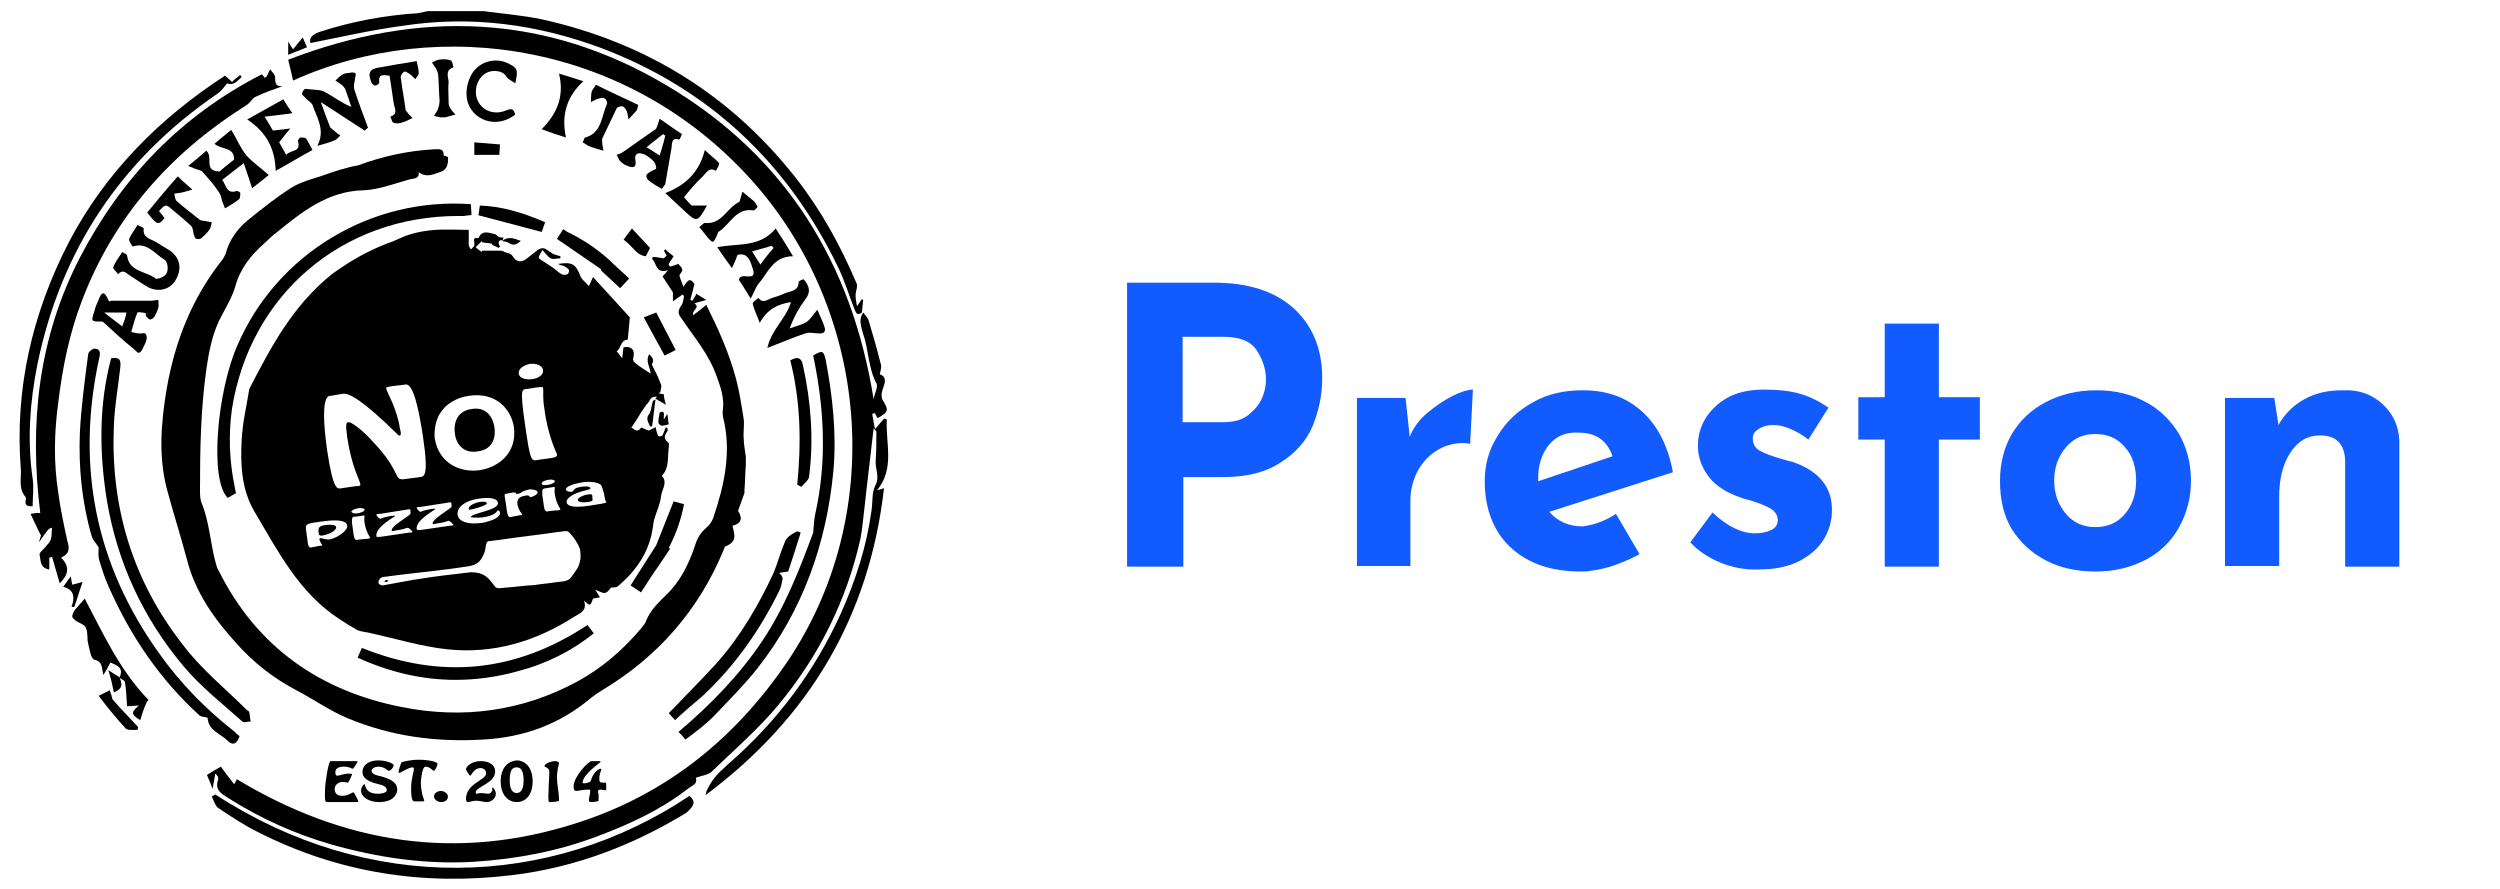 <?xml version="1.0" encoding="utf-8"?>
<!-- Generator: Adobe Illustrator 24.1.1, SVG Export Plug-In . SVG Version: 6.00 Build 0)  -->
<svg version="1.1" id="Layer_1" xmlns="http://www.w3.org/2000/svg" xmlns:xlink="http://www.w3.org/1999/xlink" x="0px" y="0px"
	 viewBox="0 0 360 128" style="enable-background:new 0 0 360 128;" xml:space="preserve">
<style type="text/css">
	.st0{enable-background:new    ;}
	.st1{fill:#125CFF;}
</style>
<g>
	<path d="M124.2,45L124.2,45L124.2,45C124.3,45,124.3,45,124.2,45z"/>
	<path d="M124.1,43.1c-0.2,0.2-0.3,0.5-0.7,1c-0.1-0.7-0.2-1.1-0.2-1.5c0-0.7,0.4-1.4,0.1-1.9c-2.3-5.4-5.1-10.5-8.8-15.2
		C105.1,13.6,92.9,6.1,78.1,2.8c-2.8-0.6-5.6-0.8-8.5-1.2h-8c-0.5,0.1-1,0.2-1.4,0.3C55.4,2.2,50.6,3.1,46,4.6
		c-1.1,0.4-1.5,0.9-1.3,1.6c4.5-0.9,8.9-1.9,13.4-2.5C67.9,2.2,77.5,3.5,86.8,7c15.4,5.9,26.6,16.5,33.8,31.3c1,2,1.6,4.1,2.4,6.1
		c0.2,0.5,0.4,1.2,1.1,0.6c0.1-0.6,0.1-1.2,0.2-1.8C124.3,43.2,124.2,43.1,124.1,43.1z"/>
	<path d="M124.2,45C124.2,45,124.3,45,124.2,45C124.3,45,124.3,45,124.2,45C124.3,44.9,124.2,45,124.2,45z"/>
	<path d="M127.7,60.4c-0.1,0-0.2-0.1-0.4-0.1c-0.3,0.3-0.6,0.7-1.3,1.5c-0.2-1-0.3-1.6-0.4-2.2c0.1,0,0.2-0.1,0.4-0.1
		c0.1,0.2,0.2,0.5,0.4,0.7c1.6-0.9,1.6-1.1,0.7-2.6c-0.2-0.4-0.2-1,0-1.5c0.3-0.9,0.7-1.8-0.4-2.2c0.1-0.6,0.3-1.1,0.1-1.6
		c-0.5-2-1.1-4.1-1.7-6.1c-0.1-0.4-0.5-0.8-0.8-1.2c-0.7,1-0.3,2,0,3.1c0.8,2.3,0.7,4.8,1.9,7.1c0.3,0.5-0.3,1.5-0.4,2.3
		c-3.1-19.5-12.6-35-29.8-45.2C78.5,1.9,60.2,1.4,41.5,8.6c0.3,1.2,0.5,2.1,0.7,3c21-9.5,48.8-5.5,66.7,15.1
		c16.5,19.1,18.6,47.8,4.4,68.7c-7.5,11-17.4,19-30.2,23.1c-17.3,5.6-33.6,3-49-6.3c-0.2,0.4-0.3,0.7-0.4,0.7
		c-0.7-0.9-1.4-1.8-1.9-2.5c-0.9,0.5-1.4,0.8-2,1.2c0.2,0.5,0.5,1.1,0.8,2c0.2-1,0.3-1.6,0.4-2.2c0.4,0.3,0.5,0.7,0.4,0.9
		c-0.5,1.5,0.5,2,1.6,2.7c4.6,2.9,9.5,5.1,14.7,6.6c6.7,1.9,13.5,2.9,20.5,2.5c6.2-0.4,12.1-1.5,17.9-3.7c4.5-1.7,8.9-3.7,12.8-6.7
		c0.7-0.6,1.6-0.7,1.3-1.7c0.8-0.3,1.7-0.4,2.2-0.8c3.3-3.2,6.8-6.2,9.7-9.7c5.8-7,9.8-15,11.8-23.9c0.3-1.5,0.4-3.1,0.6-4.6
		c0.4-3.8,0.9-7.6,1.3-11.3c0,0,0.4,0.3,0.4,0.5c0,1.4,0,2.8-0.1,4.1c-0.1,1.2,0.6,2.3,0,3.5c-0.6,1.1-0.4,2.5-0.6,3.7
		c-0.7,5.2-2.3,10.1-4.4,14.8c-3.8,8.4-9.2,15.6-16.2,21.7c-1.8,1.6-2.4,2.3-3.2,4c0,0.1,0,0.2-0.1,0.5c15-11.2,23.6-25.8,25.7-44.2
		c-0.3,0.1-0.6,0.2-1,0.3C128.9,67.4,127.5,63.8,127.7,60.4z"/>
	<path d="M99.3,114.6c-20.2,13.5-46.2,14.2-68.3-0.2c-0.2,0.1-0.3,0.2-0.5,0.3c0.3,0.6,0.5,1.4,1,1.7c1.8,1.2,3.6,2.4,5.6,3.4
		c11.6,5.9,23.9,7.8,36.8,6.2c9-1.1,17.3-4.3,25-9C99.7,116.2,100.4,115.6,99.3,114.6z"/>
	<path d="M103,102.9c2.1-2.2,4.2-4.3,6.1-6.7c6.5-8.3,9.9-17.9,10.9-28.3c0.5-5.4-0.1-10.8-1.1-16.1c-0.3-1.3-0.5-1.4-1.8-0.6
		c1.6,7.6,2,15.2,0.3,22.8c-0.2,0.9-0.2,1.8-0.3,2.7c-2,5.4-4.1,10.8-7.4,15.7c-3.3,4.9-7.4,9.1-12,13c0.4,0.4,0.7,0.7,1,1.1
		C100.3,105.3,101.8,104.2,103,102.9z"/>
	<path d="M4.7,72.9c0-1.3,0.2-2.7,0-4c-0.8-5.5-0.4-11,0.7-16.5C8.8,36,17.4,23,31.3,13.5c0.6-0.4,1-1,1.4-1.5
		c1,0.4,1.5-0.4,2.1-0.9c-0.1-0.1-0.1-0.2-0.2-0.3c-0.4,0.3-0.8,0.6-1.2,1c-0.3-0.3-0.6-0.6-1-0.9C23,17,15.2,24.8,9.9,34.9
		C4.6,45.2,2.1,56.1,3,67.6c0.1,1.3-0.4,2.7,0.7,4C3.9,71.9,3.1,73,4.7,72.9z"/>
	<path d="M113,78.1c-0.6,1.4-1,2.9-1.6,4.4c-2.2,4.7-4.8,9.2-8.3,13.1c-2.2,2.4-4.5,4.7-6.8,7.1c0.2,0.2,0.5,0.6,0.9,1
		c1.4-1.3,2.7-2.4,4-3.5c4.6-4.3,8.2-9.4,11-15.1c0.3-0.6,0.4-1.2,0.5-1.8c0-0.3-0.3-0.6-0.5-0.8c0.4-0.1,0.8-0.1,1.3-0.2
		c0.6-1.8,1.2-3.7,1.8-5.6l-0.5-0.2C114,76.9,113.2,77.4,113,78.1z"/>
	<path d="M115.7,40.2c-0.3,0.1-0.7,0.3-0.7,0.4c0,1.3-1.1,1.3-1.9,1.6c-0.6,0.3-1.3,0.5-1.9,0.7c-0.7,0.2-1.3,0.9-2,0
		c-0.3,0.3-0.9,0.6-0.8,0.9c0.2,0.8,0.6,1.6,1,2.7c1.1-2,2.6-2.7,4.5-3c-0.7,2.4-2.8,3.9-3.4,6.6c2.1-0.8,3.7-1.5,5.5-2.1
		c0.5-0.2,1.2,0,1.8,0c0.8,0.1,1.2-0.2,0.9-1c-0.2-0.7-0.6-1.4-1-2.4c-0.6,0.7-1,1.4-1.6,1.8c-0.7,0.4-1.6,0.6-2.4,0.9
		c0.6-1.6,1.3-2.9,2.2-4.1C116.8,42.1,116.6,41.2,115.7,40.2z"/>
	<path d="M31.6,24.7c-2.4-0.1-0.8-2.1-1.9-3c-0.8,0.7-1.6,1.4-2.6,2.2c0.6,0.2,0.9,0.4,1.3,0.5c0.3,0.1,0.7,0.2,0.8,0.4
		c0.9,1,1.7,1.9,2.4,3c0.2,0.3,0.3,0.8,0.4,1.2c0.1,0.3,0.3,0.7,0.4,1c0.7-0.4,1.4-0.8,2-1.3c0.2-0.1,0.2-0.6,0.2-0.9
		c0-0.1-0.3-0.3-0.5-0.3c-1.5,0.5-1.5-0.8-2.1-1.6c1-0.8,1.8-1.4,3.1-2.4c0.5,1.4,0.8,2.4,1.2,3.6c0.9-0.7,1.7-1.3,2.4-1.9
		c-1.1-1-2.3-1.8-3.2-2.8c-0.9-1.1-1.4-2.4-2.2-3.7c-0.7,0.6-1.5,1.2-2.4,2c0.9,0.9,2.9,0.4,2.8,2.3C33,23.5,32.2,24.2,31.6,24.7z"
		/>
	<path d="M44,12.8c-0.2,0-0.5,0.4-0.5,0.7c0,0.2,0.3,0.4,0.5,0.6c0.3,0.4,0.8,0.6,1,1c0.6,1.8,1.9,3.6,0.7,5.9
		c1.1-0.3,1.8-0.5,2.5-0.8c0.3-0.1,0.6-0.5,0.8-0.7c-0.3-0.2-0.6-0.4-0.9-0.7c-0.2-0.2-0.5-0.3-0.6-0.6c-0.4-1-0.8-2.1-1.3-3.5
		c2.3,1.5,4.3,2.8,6.3,4.1c0.2-0.1,0.3-0.3,0.5-0.4c-0.7-1.9-1.4-3.7-2-5.6c-0.1-0.4,0-0.8,0.1-1.3c0-0.3,0.2-0.7,0.1-0.9
		c-0.1-0.2-0.6-0.2-0.9-0.1c-0.4,0-0.8,0.1-1.1,0.3s-0.6,0.5-0.9,0.8c0.3,0.2,0.6,0.4,0.9,0.6c0.2,0.2,0.4,0.4,0.5,0.6
		c0.3,0.8,0.6,1.7,0.9,2.6c-1.5-0.6-2.7-1.6-4.1-2.3C45.8,12.9,44.8,12.9,44,12.8z"/>
	<path d="M15.6,43.2c-0.8-1.9-1.2-0.5-1.5,0.2c-0.2,0.4-0.4,0.9-0.5,1.4c-0.5,1.5-0.5,1.5,1,1.5c0.1,0,0.2,0,0.3,0.1
		c1.4,1.3,2.8,2.6,4.3,3.8c0.3,0.2,0.5,0.6,0.8,0.6c0.2,0,0.5-0.4,0.6-0.7c0.2-0.4,0.4-0.8,0.5-1.2c0.1-0.3,0-0.7-0.2-0.9
		c-0.2-0.1-0.6,0.1-0.9,0c-0.4,0-0.7-0.1-1.1-0.2c0.3-1,0.5-1.9,0.9-2.8c0-0.1,0.8,0,1.2,0.1c0,0,0,0.3,0,0.4
		c0.2,0.2,0.4,0.5,0.6,0.5c0.3,0,0.6-0.3,0.7-0.5c0.2-0.4,0.4-0.8,0.5-1.2c0.1-0.3,0-0.7,0-1.1c-0.4,0-0.7,0.1-1.1,0.1
		c-1.9,0-3.8,0-5.7,0C15.8,43.5,15.6,43.3,15.6,43.2z M17.6,47c-0.9-0.7-1.6-1.2-2.6-2h3.2C18.1,45.7,17.9,46.2,17.6,47z"/>
	<path d="M103.3,35.6c0.7,1.1,1.3,1.9,2.1,3c0.4-0.8,0.6-1.3,0.8-1.9c1.6-0.4,1.9,1.1,2.2,2c0.7,2.1-1.8,0.3-2,1.6
		c0.5,0.7,1,1.6,1.7,2.7c0.5-0.9,0.7-1.6,1.1-2.1c1.4-1.6,2.1-4,5-4c-0.9-1.5-1.7-2.8-2.5-4C109.4,35.7,106.2,35,103.3,35.6z
		 M109.5,38.1c-0.5-0.8-0.8-1.2-1.2-1.9c1-0.3,1.9-0.5,2.8-0.8c0.1,0.1,0.2,0.2,0.3,0.3C110.8,36.4,110.2,37.1,109.5,38.1z"/>
	<path d="M95,17.1c-0.2,0.5-0.3,1-0.5,1.4l-0.1,0.1c-1.6,1.1-3.1,2.2-4.7,3.3c-0.3,0.2-0.6,0.3-0.9,0.4c0.2,0.3,0.3,0.7,0.5,0.9
		c0.3,0.3,0.7,0.6,1.1,0.7c0.7,0.3,1.3,0.3,1.1-0.8c-0.2-1,0.4-1.2,1.2-0.9c0.5,0.2,1,0.6,1.4,1c0.2,0.2,0.4,0.7,0.4,1
		c0,0.2-0.5,0.3-0.8,0.5c-0.2,0.1-0.5,0.3-0.6,0.5s0.1,0.6,0.2,0.7c0.6,0.5,1.3,0.9,2,1.3c0.2-0.3,0.4-0.5,0.5-0.7
		c0.3-1.7,0.6-3.5,0.9-5.2c0.1-0.5-0.1-1.6,1.1-1.2c0.1,0,0.4-0.8,0.4-0.8C97.1,18.6,96,17.8,95,17.1z M95,22.4
		c-0.6-0.4-1.1-0.7-1.9-1.2c0.9-0.7,1.6-1.3,2.4-1.9c0.1,0.1,0.2,0.2,0.3,0.2C95.6,20.5,95.3,21.3,95,22.4z"/>
	<path d="M115.4,70.1c0.4-0.5,1-0.9,1.1-1.4c0.7-5.4,0.3-10.8-0.9-16.2c-0.2-1-0.8-1.2-1.8-0.6c1.5,5.9,1.6,11.9,1,17.9
		C115,69.9,115.2,70,115.4,70.1z"/>
	<path d="M22.4,40.1c-1.4-1.1-3.8-0.9-4.1-3.3c0-0.2-0.4-0.3-0.7-0.5c-0.5,0.8-1,1.4-1.3,2.2c-0.1,0.2,0.5,0.6,0.7,1
		c0.8-0.9,1.3,0,1.9,0.3c0.8,0.5,1.6,1.1,2.5,1.6c1.5,0.7,3.1,0.3,3.9-1.1c0.9-1.5,0.7-3.1-0.8-4.2c-0.6-0.4-1.2-0.7-1.8-1.1
		c-0.8-0.6-2.2-0.6-2-2.1c0-0.1-0.5-0.3-0.9-0.5c-0.4,0.7-0.9,1.3-1.2,2c-0.1,0.3,0.5,1.1,0.5,1.1c2.1-0.7,3.2,1.1,4.6,1.9
		c0.4,0.2,0.6,1.4,0.3,1.9C23.9,39.8,22.6,40.3,22.4,40.1z"/>
	<path d="M40.8,14.3c-1.8,1-3.4,1.9-5.2,2.9c2.7,1.8,4,4.1,4.1,7.4c2-1.1,3.6-2.1,5.3-3c-0.4-0.7-0.6-1.2-0.9-1.6
		c-0.1-0.2-0.5-0.2-0.8-0.2c-0.2,0-0.4,0.4-0.4,0.5c0.5,1.7-1,1.2-1.7,2c-0.4-0.8-0.8-1.4-1-1.8c0.6-0.8,1.1-1.4,1.6-2
		c-0.8,0.1-1.5,0.2-2.5,0.3c-0.2-0.4-0.6-1-1.2-2c1.5-0.2,2.7-0.3,4-0.5C41.6,15.6,41.2,15,40.8,14.3z"/>
	<path d="M73.5,9.3c-1.8-1.1-4.2-0.6-5.4,1.1c-1,1.5-1.6,4.3,0.4,6.1c1.6,1.4,3.9,1.4,5.7,0c-0.3-1.2-0.9-0.7-1.6-0.5
		c-1.4,0.5-3,0-3.7-1.3c-0.7-1.2-0.4-3,0.7-3.9c1-0.9,2.8-0.7,3.3,0.2c0.2,0.4,0.9,0.7,1.3,1c0.1-0.6,0.3-1.2,0.2-1.7
		C74.4,9.8,73.9,9.5,73.5,9.3z"/>
	<path d="M21.2,30.6c1.4,1.8,1.6,1.9,2.5,0.8c-0.2-0.3-0.5-0.6-0.8-1c0.9-1,1-1,1.8-0.3c1,0.8,1.9,1.6,2.8,2.4
		c0.3,0.3,0.3,0.8,0.4,1.3c0.1,0.2,0.2,0.6,0.4,0.6c0.2,0.1,0.6,0,0.7-0.1c0.4-0.4,0.9-0.8,1.2-1.3c0.2-0.3,0.2-0.7,0.3-1
		c-0.4-0.1-0.7-0.1-1.1-0.2c-0.3,0-0.6-0.1-0.7-0.2c-1.1-0.9-2.2-1.7-3.2-2.6c-0.3-0.2-0.3-0.7-0.4-1.1c0.4-0.1,0.8-0.1,1.2-0.2
		c0.4-0.1,0.7-0.2,1.4-0.4c-0.9-0.8-1.5-1.3-2.1-1.9C24,27.2,22.6,28.9,21.2,30.6z"/>
	<path d="M84.3,19.8c-0.2,0-0.2,0.4-0.4,0.7c0.4,0.2,0.6,0.4,0.8,0.5c0.7,0.3,1.5,0.5,2.2,0.7c-0.1-0.5-0.2-1-0.2-1.6V20
		c0.7-1.5,1.4-2.9,2.1-4.4c0.1-0.2,0.6-0.3,0.8-0.3c0.2,0,0.5,0.4,0.6,0.6c0.2,0.4,0.2,0.8,0.3,1.3c0.4-0.4,0.7-0.8,1.1-1.2
		c0.2-0.2,0.2-0.5,0.3-0.9c-2.1-1-4.1-1.9-6.1-2.9c-0.2,0.4-0.5,0.7-0.6,1c-0.1,0.5-0.1,1-0.1,1.5c0.4-0.2,0.7-0.4,1.1-0.5
		c0.3-0.1,0.7-0.2,0.9,0c0.2,0.1,0.4,0.6,0.3,0.8C86.6,16.7,86.7,19.1,84.3,19.8z"/>
	<path d="M58.3,10.3c0.2,0,0.6,0.3,0.9,0.5c0.2,0.2,0.4,0.4,0.6,0.6c0.2-0.3,0.5-0.6,0.5-0.9c0-0.6-0.2-1.1-0.3-1.7
		c-1.9,0.3-3.6,0.6-5.3,0.9c-1.5,0.2-1.8,0.8-1.2,2.2c0.1,0.2,0.4,0.5,0.6,0.4c0.2,0,0.6-0.3,0.5-0.5c-0.1-1.2,0.6-1,1.5-0.9
		c0.2,1.4,0.4,2.7,0.6,4c0.1,0.7,0.7,1.5-0.5,1.9c0.2,0.3,0.2,0.8,0.5,0.9c0.4,0.1,0.9,0.1,1.3-0.1c0.5-0.1,0.9-0.4,1.4-0.6
		c-0.3-0.3-0.6-0.6-0.8-0.9c-0.1-0.1-0.2-0.2-0.2-0.3c-0.2-1.6-0.5-3.1-0.7-4.7C57.7,10.8,58.1,10.3,58.3,10.3z"/>
	<path d="M101.5,21.6c-0.8,3.2-2.8,5.1-5.7,6.2c1.1,1,2,1.9,2.9,2.7c1.6,1.5,1.8,1.5,3.1-0.9h-2.2c-0.3-0.3-0.7-0.7-1.1-1.2
		c0.9-1.1,1.7-2.1,2.7-3c0.5-0.5,0.9-1.4,1.9-0.8c0.2-0.4,0.6-1,0.4-1.2C103,22.9,102.3,22.4,101.5,21.6z"/>
	<path d="M81.5,19.8c-0.7-3.2,0.1-5.9,2.5-8.1c-1.2-0.4-2.2-0.7-3.5-1.1c0.8,3.3-0.3,5.8-2.5,8C79.3,19.1,80.2,19.4,81.5,19.8z"/>
	<path d="M65.3,9.7c-0.1-0.4-0.2-1-0.4-1c-0.5-0.2-1.2-0.2-1.7-0.1c-0.3,0-0.7,0.3-1,0.4c0.2,0.3,0.4,0.6,0.6,0.9
		c0.1,0.3,0.3,0.6,0.3,0.9c0.1,1.2,0.1,2.5,0.2,3.7c0,0.4-0.1,0.8-0.2,1.1c-0.1,0.4-0.4,0.7-0.6,1.1c0.4,0.1,0.9,0.2,0.9,0.2
		c0.5,0,0.6,0,0.7,0c0.5-0.1,1-0.3,1.5-0.4c-0.3-0.3-0.6-0.6-0.8-1c-0.2-0.3-0.2-0.6-0.2-1c0-0.9-0.1-1.8,0-2.7
		C64.6,11.2,64,10.1,65.3,9.7z"/>
	<path d="M106.9,27.6c-0.1,0.5-0.3,1-0.4,1.4l-0.1,0.1c-1.7,0.8-2.5,3.3-4.9,3c-0.2,0-0.5,0.4-0.8,0.6c0.3,0.4,0.6,0.7,0.8,1
		c1.2,1.5,1.2,1.5,1.9-0.2c0-0.1,0.1-0.2,0.2-0.2c1.6-1.1,2.4-3.4,4.9-3c0.2,0,0.4-0.3,0.6-0.5c-0.2-0.3-0.3-0.6-0.5-0.8
		C108.1,28.6,107.5,28.1,106.9,27.6z"/>
	<path d="M43.6,5.4c-0.6,0.7-1,1.2-1.4,1.7C42,6.8,41.8,6.5,41.5,6v1.9c0.9-0.4,1.8-0.7,2.7-1.1C44,6.3,43.8,5.9,43.6,5.4z"/>
	<path d="M8.8,80.3c1.3-0.6,1.2-1.4,0.9-2.4c-0.5-2.3-1-4.6-1.3-6.9c-0.7-4.4-0.6-8.7,0-13.1c0.6-5,1.6-9.9,3.4-14.6
		C16.4,31.2,24.6,22,35.4,15.2c0.6-0.3,0.9-1.1,1.5-1.3c1.2-0.6,2.5-1,3.8-1.5c-1.3,0.1-1-0.8-1.1-1.4c-0.1-0.4-0.5-0.7-0.7-1
		c-0.2,0.3-0.3,0.7-0.5,1c0,0.1-0.2,0.1-0.3,0.2c-0.1-0.2-0.3-0.4-0.4-0.5c-11.7,6-20.2,14.9-26.2,26.4c-6,11.6-7.3,24-5.7,36.8
		c-0.4-0.1-0.8,0-1.4,0.1c0.5,1,0.9,2,1.5,3.1c0,0.1-0.2,0.6-0.3,1c1.4-2,1.4-2,1.9-2.1c-0.1,0.6,0,1.2-0.2,1.7
		c-0.1,0.4-0.5,0.7-0.7,1c-0.3,0.4-1,0.9-0.9,1.2c0.2,0.8,0,1.9,1.4,2.1v-1.7c0.1,0,0.3-0.1,0.4-0.1c0.4,1.3,0.7,2.5,1.1,3.8
		C9.6,83,10.3,81.8,8.8,80.3z"/>
	<path d="M32.7,106.6c0.8,0.8,1.4,0.6,1.8-0.6c-0.3-0.2-0.6-0.5-0.8-0.7c-4.1-3.2-7.7-6.9-10.7-11.1C13.7,81.3,10.9,67,14.3,51.5
		c0.2-0.7,0.1-1.3-0.7-1.3c-0.3,0-0.9,0.5-0.9,0.8c-0.5,3.8-1,7.5-1.2,11.3c-0.2,5,0.3,10.1,1.7,14.9c0.2,0.6,0.6,1,1,1.6
		c0,0.5-0.1,1.2,0.1,1.9c0.4,1.3,0.8,2.6,1.4,3.9c3.1,7,7.3,13.2,13,18.4c0.3,0.3,1.1,0.2,1.2,0.4C30,105.2,31.7,105.6,32.7,106.6z"
		/>
	<path d="M26.4,95.9c2.5,3,5.6,5.4,8.5,8c0.2,0.2,0.8,0,1.2,0c-0.1-0.4-0.1-0.9-0.2-1.3c0-0.2-0.3-0.3-0.4-0.4
		c-3.1-3.1-6.6-5.9-9.2-9.4c-7.2-9.2-10.4-19.8-9.9-31.5c0.1-2.8,0.6-5.5,0.9-8.2c0.1-0.9,0.2-1.8-1.3-1.5
		c-1.8,6.8-1.7,13.7-0.6,20.5C16.9,81,20.6,89,26.4,95.9z"/>
	<path d="M17.3,97.6L17.3,97.6C17.3,97.5,17.3,97.5,17.3,97.6L17.3,97.6z"/>
	<path d="M10.8,87.8c-0.2,0.3-0.4,0.7-0.4,1c0.1,0.3,0.4,0.5,0.7,0.7c0.5,0.3,1.2,0.5,1.3,1c0.3,0.7,0.1,1.5,0.3,2.2
		c0.2,0.8,0.4,2.2,0.9,2.3c1.3,0.3,1,1.3,1.3,2.2c0.4-0.7,0.7-1.2,1-1.8c0.9,0.4,2,0.7,1.3,2.2c0.3,0.2,0.8,0.4,0.8,0.7
		c0.2,1.1,0.2,2.3,0.3,3.4c0.7,0,1.1-0.1,1.7-0.1c-1.2,1-1.1,1.3,0.2,2.1c0.3-1.1,0.9-2.8,1.2-2.9c-4.2-4.3-6.6-9.7-9.2-14.6
		C11.8,86.7,11.3,87.2,10.8,87.8z"/>
	<path d="M15.8,99.4c-0.6,0.3-1,0.5-1.6,0.8c1.3,1.7,2.6,3.3,3.9,4.7c0.3,0.3,1.1,0.2,1.7,0.2c0-0.1,0.1-0.3,0.1-0.4
		c-1.2-1.3-2.5-2.6-3.7-4C16.1,100.3,16,99.9,15.8,99.4z"/>
	<path d="M10.7,87.4c0.4-1.1,0.7-2.2,1.2-3.6c-0.8,0.2-1.1,0.3-1.5,0.4c-0.1-0.4-0.1-0.6-0.2-1.2c-0.5,0.6-0.7,1-1.1,1.5
		c1.6,0.4,1.7,1.5,1.2,2.9C10.3,87.4,10.5,87.4,10.7,87.4z"/>
	<path d="M17.3,97.6C17.3,97.6,17.3,97.5,17.3,97.6C17.3,97.5,17.3,97.5,17.3,97.6C17.3,97.5,17.3,97.6,17.3,97.6z"/>
	<path d="M16.4,99.7c1.5-0.6,1.1-1.4,0.8-2.2c-0.4-0.2-0.8-0.5-1.6-1C16,97.8,16.2,98.7,16.4,99.7z"/>
	<path d="M46.4,25.3c-1.5,0.5-3.1,0.9-4.4,1.7c-2.2,1.4-4.2,3-6.3,4.7c-1.5,1.2-2.7,2.9-3.2,4.8c-0.1,0.3-0.3,0.6-0.4,0.8
		C27.7,42.8,25.2,49.1,24,56c-0.8,4.8-1.2,9.6,0,14.3c0.9,3.4,2,6.8,2.9,10.2c1.2,4.8,4,8.7,7.2,12.2c2.4,2.7,5.2,4.9,8.4,6.6
		c2.5,1.3,4.9,3,7.5,4.1c6.2,2.6,12.7,3.5,19.5,3.1c5.9-0.3,11.1-2.2,15.6-6c0.5-0.4,1.1-0.8,1.6-1.1c8-4.8,13.9-11.5,17.5-20.2
		c0.1-0.2,0.1-0.3,0.2-0.5l0,0c1.9-0.7,1.3-1.8,1.1-2.9v-0.1c1.2-0.3,1.5-1,0.8-2.1v-0.1c0.3-0.8,0.6-1.7,0.9-2.5c0-0.1,0-0.1,0-0.2
		s0-0.1,0-0.2c0.1-1.2,0.1-2.4,0.2-3.6c0-0.4,0-0.8,0-1.2c-0.1-0.9-0.3-1.7-0.3-2.6c-0.1-0.9,0.1-1.9,0-2.8
		c-0.3-1.9-0.6-3.9-1.1-5.8c-1-3.8-2.6-7.3-4.3-10.7c-0.6,0.5-1.2,1-1.9,1.5c-0.2-0.8,1.1-1.1,0.2-1.7c0.5-0.2,1-0.3,1.7-0.5
		c-0.6-0.4-1-0.6-1.4-0.9c-0.2,0.4-0.4,0.7-0.6,1c-0.1,0-0.2-0.1-0.3-0.1c0.2-0.7,0.4-1.5,0.6-2.3c-0.6-0.8-0.8-0.8-1.6,0.4
		c-0.2-0.7-0.7-1.6-0.5-1.8c0.8-0.8,0-1.1-0.2-1.5c-0.5,0.2-0.9,0.3-1.2,0.4c0,0-0.3-0.3-0.2-0.4c0.2-0.4,0.5-0.7,0.7-1.1
		c-0.4-0.3-0.8-0.6-1.2-1c-0.1,0.1-0.1,0.1-0.2,0.2c0.1,0.2,0.3,0.5,0.4,0.7c-0.2,0.2-0.4,0.4-0.4,0.4C94.9,37.1,94.5,37,94,37
		c0,0.1-0.1,0.2-0.1,0.3c0.7,0.6,0.5,2.2,2.3,1.6c-0.3,0.4-0.6,0.7-0.8,0.9c0.5,0.8,1,1.5,1.5,2.3v1.3c0.5-0.4,1-0.7,1.4-1
		c0.1,0.1,0.1,0.2,0.2,0.2c-0.1,0.5-0.1,1-0.4,1.4c-0.5,0.7-0.5,1.2,0,1.8c1.8,2.7,4,5.2,5.1,8.4c0.6,1.6,1.1,3.1,0.9,4.8
		c-0.1,0.3,0,0.7,0,1c1.3,5,0.2,9.9-1.4,14.6c-0.2,0.5-0.5,1-1,1.4c-0.8,0.7-1.3,1.5-1.6,2.5c-0.9,2.7-2.1,5.2-4.2,7.2
		c-1.1,1.1-2.3,2.2-2.9,3.8c-0.1,0.3-0.4,0.6-0.6,0.9c-2.6,3.1-5.7,5.8-9.2,7.7c-7.9,4.3-16.5,5.5-25.4,3.7
		C46.1,99.5,37,93.2,31.5,82.2c-0.2-0.3-0.3-0.6-0.4-1c-0.8-2.8-0.9-5.8-2-8.6c-0.3-0.6-0.3-1.4-0.3-2c0-5.8,0.1-11.6,0.9-17.3
		c0.4-2.8,0.9-5.5,2.3-8c0.7-1.3,1.5-2.7,1.9-4.1c0.7-2.6,2.3-4.5,4.2-6.2c0.6-0.5,1.1-1.1,1.7-1.5c3.7-3,7.4-6,12.6-6.1
		c2.2-0.1,4.5-1,6.7-1.6c0.6-0.1,1.3-0.1,1.2-1c1.2,0.9,2.3,0.2,3.3-0.1c0.8-0.3,1-1.3,0.9-2.1c-0.2-0.1-0.6-0.2-0.6-0.2
		c0-1.1-0.7-0.9-1.4-0.9c-3.7,0.2-7.4,1-10.9,2.3C49.9,24.1,48.1,24.7,46.4,25.3z"/>
	<path d="M47.8,34.2c-6,3.6-10.8,9-13.6,15.5c-2.9,6.5-4.1,19.4-1.4,22L34,71l-0.1-0.3c0-0.2-0.1-0.4-0.1-0.6
		c-0.8-3.8-0.9-7.6-0.4-11.2C36,42.4,49.3,31.1,66,31.1c0.2,0,0.5,0,0.7,0c0.3,0,0.6-0.1,0.9-0.1c0.1,0,0.2,0,0.3-0.1l-0.1-1.5
		C60.7,28.9,53.8,30.6,47.8,34.2z"/>
	<path d="M52.1,93.3l-0.6,1.4c4.6,2.1,9.3,3.2,14.1,3.2c2.9,0,5.9-0.4,8.8-1.2c4.3-1.1,8-3,11.1-5.5L84.6,90
		C74.3,96.8,63.6,97.9,52.1,93.3z"/>
	<path d="M68.9,31l9.1,2.4l0.5-1.4c-3.5-1.5-6.4-2.3-9.4-2.4L68.9,31z"/>
	<path d="M87.7,37.4c-1.9-1.7-3.9-3-6-4L81.1,33l-0.9,1.4l6.4,4.4l-0.1,0.1l2.8,2.6l1.3-1.4l-2.5-2.3l0,0L87.7,37.4z"/>
	<path d="M94.4,57.4C94.4,57.5,94.4,57.5,94.4,57.4C94.4,57.5,94.5,57.5,94.4,57.4L94.4,57.4C94.5,57.5,94.5,57.5,94.4,57.4
		C94.5,57.5,94.5,57.4,94.4,57.4L94.4,57.4z"/>
	<path d="M97,72.2l-2.5,6.3l-3.7,5.8l1.5,1l0.4-0.6c0.7-1.1,1.4-2.2,2.2-3.3l1.6-2.4l-0.2-0.1c1.1-2.1,1.8-4.2,2.2-6.3L97,72.2z"/>
	<polygon points="92.7,45.7 95.7,51.2 97.3,50.4 94.5,45 	"/>
	<path d="M72.4,34.7L72.4,34.7L72.4,34.7L72.4,34.7z"/>
	<path d="M89.8,34.5l0.6,0.5c0.2,0.2,0.4,0.4,0.6,0.6c0.5,0.5,1,1.2,2,1.3l0.6-1.2L91,32.9L89.8,34.5z"/>
	<polygon points="71.9,22.3 72,20.8 68.3,20.5 68.3,22.3 71.2,22.3 	"/>
	<path d="M72.4,34.7L72.4,34.7L72.4,34.7z"/>
	<path d="M46.9,75.6c-0.7,0.1-1.2,0.2-1,1.2c0,0.2,0.1,0.4,0.6,0.3c1.1-0.2,2-0.8,1.9-1.2C48.4,75.6,47.7,75.5,46.9,75.6z"/>
	<path d="M68.8,65c2.3-0.3,2.6-2.2,2.4-3.5s-1.1-3-3.3-2.6c-2.2,0.3-2.6,2.2-2.4,3.5C65.6,63.6,66.5,65.4,68.8,65z"/>
	<path d="M85.3,71.5c0-0.2,0-0.4-0.6-0.3c-0.8,0.1-1.5,0.5-1.5,0.8s0.7,0.4,1.4,0.3c0.8-0.1,0.8-0.3,0.7-0.5V71.5z"/>
	<path d="M70.1,72.5c0-0.3-0.6-0.3-1.1-0.2c-1,0.2-1.6,0.7-1.5,1c0,0.1,0.1,0.1,0.2,0.1C67.9,73.4,70.1,72.8,70.1,72.5z"/>
	<path d="M94,57.8c-0.2,0.6-0.2,1.3-0.5,1.8c-0.6,0.7-0.1,1.2,0.1,1.8c0.1,0,0.2,0,0.3,0c0.2-1.3,0.3-2.6,0.5-3.9
		C94.3,57.6,94.1,57.6,94,57.8z"/>
	<path d="M95,59.4c-0.1,0.5-0.2,1-0.2,1.4c0,0.2,0.3,0.5,0.5,0.5c0.3,0,0.6-0.1,1-0.2c-0.1-0.5-0.1-0.9-0.2-1.5
		c-0.2,0.3-0.3,0.5-0.5,0.8C95.5,59.9,95.9,59,95,59.4z"/>
	<path d="M75,34.7c-1-0.4-1.8-0.7-2.7,0c0.3,0.1,0.7,0.1,1,0.3C74,35.5,74.5,35.1,75,34.7z"/>
	<path d="M88,84.6c0.4,0,0.8,0,1-0.2c2.6-2.2,4.5-4.9,5-8.4c0.1-0.5,0.1-1,0.3-1.5c0.3-1,0.8-2,0.9-3.1c0.1-0.9,1-1.9,0.1-2.9
		c0,0,0,0,0.1-0.1c1-1.1,0.7-2.6,0.9-3.9c0-0.3,0.1-0.7-0.1-0.8c-0.8-0.6-0.4-1.1-0.1-1.6c0.1-0.1,0-0.3,0-0.5c-0.1,0-0.2,0-0.2-0.1
		c-0.2,0.4-0.3,0.8-0.5,1.2c-0.1,0.1-0.6,0.2-0.6,0.1c-0.2-0.4-0.3-0.8-0.4-1.3c-0.4,0.2-0.7,0.4-1,0.5c-0.4-0.1-1-0.5-1.1-0.4
		c-0.6,0.9-1.1,0-1.4,0c0.3-0.4,0.5-0.8,0.8-1.2c0.4-0.7,0.8-1.3,1.3-2c0.1-0.2,0.3-0.3,0.4-0.5c0.4-0.7,0.4-0.7,1.2-0.8
		c-0.1,0.1-0.1,0.2-0.2,0.3c0.4,0.3,0.9,0.5,1.5,0.9c-0.2-0.7-0.3-1.1-0.3-1.5c-0.3-0.1-0.6-0.1-0.8-0.2c0.1,0,0.2-0.1,0.3-0.1
		c0-0.4,0.2-0.8,0.1-1.1c-0.3-0.8-0.6-1.5-1-2.2c-0.1-0.3-0.4-0.7-0.3-0.8c0.4-0.7-0.1-1-0.4-1.4c-0.6,1,0.1,1.8,0.2,2.8
		c-0.8-0.5-1.6-1-2.3-1.6c-0.2-0.1-0.3-0.5-0.2-0.7c0.3-1.1-0.3-1.7-1.4-1.5c-0.1,0.4-0.1,0.9-0.2,1.6c-0.4-0.5-0.5-0.7-0.8-1
		c0.7-0.5,0.5-1.6,1.6-1.7c0.1-1.1,0.2-2.2,0.3-3.2c-1.7-1.9-3.5-3.8-5.3-5.8c-0.3,0.6-0.4,0.9-0.6,1.3c-0.5-0.6-1-0.9-1.2-1.4
		c-0.7-1.8-1.2-2.1-3.2-1.8c0.2,0.2,0.5,0.2,0.8,0.3c0.2,0.1,0.5,0.3,0.7,0.5c0.1,0.2,0,0.6-0.2,0.7c-0.2,0.1-0.6,0.1-0.8,0
		c-0.4-0.2-0.8-0.6-1.2-0.9c-0.4-0.3-0.8-0.5-1.2-0.8c-0.3-0.2-0.9-0.5-0.9-0.7c0-0.4,0.4-0.8,0.5-1.1c0.5,0.5,0.8,1,1.2,1.2
		c0.4,0.2,0.9,0,1.4,0c0-0.1,0-0.2,0-0.3c-0.3-0.1-0.7-0.2-1-0.3c-0.3-0.2-0.6-0.4-0.9-0.6c-0.5-0.4-1-0.3-1.5,0.1
		c-0.5,0.4-0.9,0.7-1.4,1.1c-0.7,0.6-1.5,0.6-2-0.2c-0.4-0.7-1-0.5-1.4-0.8c-0.2-0.1-0.4-0.1-0.6-0.1c-0.8,0-1.7,0-2.5,0
		c0,0.1,0,0.2,0,0.2c-0.3-0.2-0.6-0.4-0.9-0.7c0.3-0.3,0.6-0.6,0.9-0.9c0,0.1,0,0.2,0.1,0.2c0.5,0.1,1,0.1,1.4,0.2l-0.1,0.1
		c0.3,0.2,0.7,0.3,1,0.5c0.1-0.1,0.1-0.1,0.2-0.2c-0.3-0.5-0.3-1,0.4-0.9c0-0.1,0.1-0.3,0.1-0.4c-0.3,0-0.5,0-0.7-0.1
		s-0.4-0.4-0.6-0.4c-0.9-0.2-1.8-0.6-2.3,0.6c-1-0.2-0.5,0.5-0.6,0.9c0,0.1,0,0.1,0,0.2c-0.2,0.2-0.3,0.4-0.5,0.5
		c-0.1-0.2-0.3-0.4-0.3-0.6c0-0.7,0-1.3,0-2.2c-1.6,0-3.2-0.1-4.8,0c-1.3,0.1-2.6,0.3-3.8,0.7c-1,0.3-2,0.9-3,1.2
		c-2.9,1.1-5.5,2.6-8,4.4C42.2,43.9,39,50,35.9,56c-0.4,2.5-1,5-1.1,7.4c-0.2,3.5,0,7.1,1.8,10.2C40,79.3,43,85.3,48.8,89.1
		c0.9,0.6,1.7,1.1,2.6,1.6c0.6,0.3,1.4,0.3,2.1,0.5c3.6,0.8,7.2,1.9,10.9,2.3c6.6,0.7,12.7-1.1,18.3-4.7c0.8-0.5,1.9-0.8,1.4-2.3
		c0.9,0.8,0.9,0.8,1.3-0.3c0.4-0.1,0.7-0.1,1-0.2c-0.3-0.4-0.4-0.7-0.7-1.1C87.2,85.6,87.2,85.6,88,84.6z M78.6,70.3l0.7-0.1
		c0.5-0.1,0.5-0.1,0.6,0c0,0.2-0.1,0.4,0,1c0.2,1.3,0.8,2.1,0.8,2.1c0,0.2-0.4,0.2-0.7,0.2l-0.9,0.1c-0.6,0.1-0.7,0.2-0.9-1.6
		C77.9,70.2,78.2,70.4,78.6,70.3z M78,69.6c0-0.2,0.4-0.4,0.9-0.5s1,0,1,0.2s-0.4,0.4-0.9,0.5C78.5,69.9,78,69.9,78,69.6z
		 M80.2,65.4c0.1,0.5-0.6,0.5-1.1,0.6l-1.5,0.2c-1.1,0.2-1.2,0.5-2-5.1c-0.8-5.5-0.4-5,0.4-5.1l1.2-0.2c1-0.1,1-0.1,1,0.1
		c0.1,0.6-0.1,1.2,0.2,3C78.9,62.9,80.2,65.3,80.2,65.4z M76.3,52.4c0.9-0.1,1.8,0.2,1.9,0.9s-0.7,1.2-1.6,1.3s-1.8-0.1-1.9-0.8
		C74.6,53.1,75.4,52.6,76.3,52.4z M74.3,71c0,0.1,0.1,0.2,0.3,0.1c0.2,0,0.4-0.1,0.6-0.3c0.3-0.1,0.5-0.2,0.9-0.3
		c0.6-0.1,1.2,0.1,1.3,0.3c0.1,0.4-0.6,0.7-1,0.8c-0.2,0,0-0.4-0.9-0.2c-1.1,0.2-1,0.9-1,1.2c0.2,1,0.7,1.4,0.7,1.5
		s-0.3,0.1-0.4,0.1l-1,0.2c-0.5,0.1-0.7,0.3-0.9-1.5c-0.2-1.5-0.4-1.8,0-1.8l1.1-0.2C74.1,71,74.3,70.9,74.3,71z M63.2,59.8
		c0.3-0.5,0.6-0.9,1-1.3c0.8-0.7,1.9-1.3,3.3-1.5c3.9-0.6,6.1,1.9,6.5,4.5c0.5,3.8-2.3,5.8-4.9,6.2c-2.6,0.4-5.9-0.8-6.5-4.6
		C62.5,62,62.7,60.8,63.2,59.8z M69.5,74.5c2.1-0.3,2-1,2.2-1s0.3,0.2,0.3,0.3c0.1,0.7-1.1,1.2-2.6,1.5c-2.3,0.3-3.3-0.3-3.5-1.1
		c-0.2-1.3,1.4-2.2,3.1-2.4c1.4-0.2,2.6-0.1,2.7,0.6c0.2,1.1-4,1.5-3.9,2.1C67.8,74.5,68.8,74.6,69.5,74.5z M64.4,72.4
		c0.4-0.1,0.6-0.1,0.6,0.1c0,0.1,0.1,0.5-0.1,0.6c-0.4,0.4-2.7,1.7-2.6,2.3c0,0.1,0.2,0.1,0.5,0c1.5-0.2,1.6-0.4,1.8-0.4
		c0.2,0,0.7,0.5,0.7,0.6s-0.4,0.1-0.5,0.1l-4.1,0.6c-0.3,0-0.6,0.1-0.7-0.1c-0.2-1.3,2.7-2.8,2.7-2.9s-0.4,0-0.6,0
		c-1.1,0.2-1.3,0.3-1.5,0.4c-0.3,0-0.6-0.5-0.6-0.6s0.4-0.1,0.5-0.1L64.4,72.4z M47.3,77.7c-0.2,0-0.5-0.1-0.7-0.1
		c-0.2-0.1-0.4-0.1-0.5-0.1S46,77.6,46,77.7c0.1,0.4,0.4,0.8,0.4,0.8c0,0.1-0.3,0.1-0.4,0.1l-1,0.2c-0.4,0.1-0.6,0.1-0.7-0.8
		l-0.2-1.5c-0.2-1.1,0-1.1,2.2-1.4c2.8-0.4,3.6,0,3.7,0.6C50.1,76.5,48.3,77.6,47.3,77.7z M50.6,73.7c0-0.2,0.4-0.4,0.9-0.5
		s1,0,1,0.2s-0.4,0.4-0.9,0.5C51.2,74,50.7,73.9,50.6,73.7z M52.6,77.6l-0.9,0.1c-0.6,0.1-0.7,0.2-0.9-1.6c-0.3-1.8,0-1.7,0.4-1.7
		l0.7-0.1c0.5-0.1,0.5-0.1,0.6,0c0,0.2-0.1,0.4,0,1c0.2,1.3,0.8,2.1,0.8,2.1C53.3,77.6,52.9,77.6,52.6,77.6z M50.1,60.8
		C49.6,60.9,50,62.6,50,63c0.7,4.5,1.8,6,1.9,6.8c0,0.2-0.4,0.2-0.6,0.2l-2.1,0.3c-0.6,0.1-1.2,0.5-2.1-5.5C46,56.9,47.3,57,47.6,57
		l1.8-0.3c0.9-0.1,2.8,0.9,7.8,5.8c0.1,0.1,0.2,0.3,0.4,0.2c0.2,0,0.1-0.7,0-0.9c-0.4-3-2-5.5-2-5.9c0-0.2,0.5-0.2,0.9-0.3l1.7-0.2
		c0.5-0.1,1.5-0.5,2.7,7.4c0.9,6,0.1,5.8-0.4,5.9L58.2,69c-1.6,0.2-0.3-1-4.6-5.5C53.3,63.1,50.9,60.7,50.1,60.8z M54.2,77.2
		c-0.2-1.3,2.7-2.8,2.7-2.9s-0.4,0-0.6,0c-1.1,0.2-1.3,0.3-1.5,0.4c-0.3,0-0.6-0.5-0.6-0.6s0.4-0.1,0.5-0.1l3.8-0.6
		c0.4-0.1,0.6-0.1,0.6,0.1c0,0.1,0.1,0.5-0.1,0.6c-0.4,0.4-2.7,1.7-2.6,2.3c0,0.1,0.2,0.1,0.5,0c1.5-0.2,1.6-0.4,1.8-0.4
		s0.7,0.5,0.7,0.6s-0.4,0.1-0.5,0.1l-4.1,0.6C54.5,77.3,54.2,77.4,54.2,77.2z M83.6,80.4c-0.1,0.5-0.2,1.1-0.5,1.5
		c-0.3,0.5-0.6,0.9-1,1.4c-0.2,0.2-0.5,0.3-0.8,0.4c-1.1,0.1-2.2,0.3-3.3,0.4c-0.6,0.1-1.3,0.2-1.9,0.2c-1,0.1-2,0.2-3,0.3
		c-0.4,0-0.9,0.1-1.3,0.1c-0.2,0-0.4-0.1-0.5-0.2c-0.4-0.5-0.7-1-1.2-1.4c-0.6-0.5-1.4-0.7-2.3-0.7c-0.8,0.1-1.7,0.2-2.5,0.3
		c-1.9,0.2-3.9,0.5-5.8,0.8c-1.1,0.2-2.2,0.4-3.3,0.6c-0.4,0.1-0.7,0.1-1.1,0.2c-0.3,0-0.6-0.2-0.6-0.4c0-0.1,0-0.3,0.1-0.4
		c0.1-0.2,0.2-0.3,0.5-0.4c0.8-0.1,1.5-0.2,2.3-0.3c3.2-0.4,6.5-0.7,9.7-1.2c1.6-0.2,2.1-0.7,2.6-1.9c0.2-0.4,0.2-0.9,0.3-1.3
		c0.1-0.4,0.2-0.5,0.7-0.5c0.5-0.1,1-0.1,1.5-0.2c2.7-0.4,5.5-0.7,8.2-1.1c0.3,0,0.6-0.1,0.9-0.1c0.4-0.1,0.6,0.1,0.8,0.3
		c0.6,0.7,1.1,1.4,1.4,2.2C83.6,79.5,83.6,79.9,83.6,80.4z M85,72.8c-3.1,0.5-3.4-0.2-3.4-0.5c-0.1-0.7,1.4-1.4,2.8-1.7
		c0.4-0.1,0.7-0.2,0.6-0.3c0-0.3-0.7-0.3-1.3-0.2c-1.3,0.2-1,0.6-1.3,0.7c-0.4,0.1-0.9-0.1-0.9-0.3c-0.1-0.4,1-0.8,2.1-1
		c0.4-0.1,2.1-0.3,2.9,0.3c0.3,0.3,0.6,1.8,0.6,2s0.2,0.4,0.2,0.5C87.3,72.5,86.1,72.6,85,72.8z"/>
	<path d="M49.5,110.4c0.9,0,1.1,0.3,1.3,0.3c0.1,0,0.7-1,0.7-1c0-0.1-0.3-0.1-0.4-0.1h-3.5c-0.3,0-0.8,3.2-0.8,4.2
		c0,1.4-0.1,1.7,0.4,1.7h4.1c0.1,0,0.3,0,0.3-0.1s-0.6-1.3-0.7-1.3c-0.2,0-0.8,0.5-1.6,0.5s-1.1-0.4-1.1-1c0-0.7,0.7-1,1.1-1
		c0.3,0,0.7,0.1,0.8,0.1s0.6-1.1,0.6-1.2s-0.3-0.1-0.4-0.1c-0.8,0-1.4,0.3-1.7,0.3s-0.3-0.3-0.3-0.4
		C48.2,110.6,48.9,110.4,49.5,110.4z"/>
	<path d="M54.4,114.3c-1.9,0-1.8-1.4-1.9-1.4c-0.1,0-0.5,0.4-0.5,0.9c0,1.1,1.3,1.7,2.6,1.7c1.9,0,2.6-1,2.6-1.8
		c0-0.7-0.4-1.4-2.3-1.9c-0.5-0.1-1.4-0.3-1.4-0.8c0-0.4,0.6-0.6,1-0.6c0.9,0,1.3,0.6,1.5,0.6c0.3,0,0.7-0.6,0.7-0.8
		c0-0.2-0.9-0.7-2.2-0.7c-1.8,0-2.3,1-2.3,1.6s0.2,1.3,2.2,1.8c0.5,0.1,1.3,0.3,1.3,0.9C55.7,114.1,55.1,114.3,54.4,114.3z"/>
	<path d="M61.3,110.4c0.6,0,1,0.6,1.2,0.6c0.1,0,0.5-0.7,0.5-1s-1.3-0.6-2.7-0.6c-1.2,0-2.4,0.3-2.5,0.4c-0.1,0.2-0.4,1.1-0.4,1.3
		c0,0.2,0,0.2,0.1,0.2c0.2,0,1.3-0.8,1.9-0.8c0.2,0,0.2,0.1,0.2,0.3c0,0.3-0.4,1.3-0.4,2.8c0,2,0.4,1.8,0.6,1.8h0.9
		c0.1,0,0.4,0,0.4-0.1s-0.5-1-0.5-2.8C60.7,111.8,60.8,110.4,61.3,110.4z"/>
	<path d="M63.5,115.5c0.6,0,1-0.3,1-0.8c0-0.4-0.5-0.8-1-0.8s-1,0.3-1,0.8C62.5,115.1,63,115.5,63.5,115.5z"/>
	<path d="M67.1,115.1c0,0.2,0.1,0.4,0.3,0.4c0.2,0,0.7-0.2,1.2-0.2c0.4,0,1.1,0.2,1.5,0.2c0.6,0,1.3-0.5,1.3-1.2
		c0-0.5-0.4-0.9-0.5-0.9s0,0.2,0,0.3c0,0.3-0.3,0.6-0.6,0.6c-0.2,0-0.6-0.1-1.1-0.1c-0.3,0-0.4,0.1-0.5,0.1s-0.2,0-0.2-0.2
		c0-0.8,2.8-1.3,2.8-3c0-1-0.9-1.5-2.1-1.5c-1.3,0-2.1,0.8-2.1,1.2c0,0.1,0.5,0.9,0.6,0.9c0.2,0,0.5-1.1,1.5-1.1
		c0.5,0,0.8,0.4,0.8,0.7C70.1,112.4,67.1,112.7,67.1,115.1z"/>
	<path d="M72.1,112.5c0,2,1.1,3,2.3,3c1.2,0,2.3-0.9,2.3-3c0-2-1.1-3-2.3-3C73.2,109.6,72.1,110.5,72.1,112.5z M75.4,112.4
		c0,1.4-0.5,1.8-1,1.8s-1-0.4-1-1.8c0-1.7,0.5-1.9,1-1.9S75.4,110.8,75.4,112.4z"/>
	<path d="M79.2,115.5c0.5,0,1.3-0.1,1.3-0.2c0-1.2-0.3-2.4-0.3-3.3c0-1.1,0.3-2,0.3-2.1c0-0.2-0.4-0.3-0.5-0.3
		c-0.9,0-1.6,0.5-1.6,0.7s0.7,0.2,0.7,0.8c0,0.8-0.1,1.7-0.1,2.7C78.9,115.5,79,115.5,79.2,115.5z"/>
	<path d="M86.5,113.7c0.2,0,0.5,0.1,0.7,0.1c0.1,0,0.1-0.1,0.1-0.3c0-0.9,0-0.8-0.3-0.8c-0.6,0-0.7,0-0.7-0.6c0-0.7,0.3-1.2,0.3-1.3
		c0,0,0-0.1-0.1-0.1c-0.3,0-1.1,0.5-1.4,1.7c-0.1,0.3-0.8,0.4-1,0.4s-0.2,0-0.2-0.1c0-1.2,2.6-2.9,2.6-3s-0.2-0.1-0.3-0.1h-1
		c-0.5,0-2.6,2.3-2.6,3.6c0,0.3,0,0.7,0.4,0.7c0.2,0,1-0.2,1.7-0.2c0.2,0,0.3,0,0.3,0.2c0,0.5-0.2,0.9-0.2,1.3
		c0,0.2,0.1,0.3,0.3,0.3c0.4,0,1.1-0.1,1.1-0.2c0-0.4,0-0.6,0-0.9C86,113.8,86.2,113.7,86.5,113.7z"/>
	<path d="M55.3,83.7L55.3,83.7L55.3,83.7c0.2,0.1,0.3,0.1,0.4,0.1c0.1,0,0.1-0.1,0.2-0.2c-0.1,0-0.2-0.1-0.2-0.1
		C55.6,83.5,55.5,83.6,55.3,83.7z"/>
</g>
<g class="st0">
	<path class="st1" d="M186.3,44.4c2.7,2.5,4.1,5.8,4.1,10.1c0,2.4-0.5,4.7-1.4,6.9c-0.9,2.1-2.5,3.9-4.6,5.2
		c-2.1,1.4-4.9,2.1-8.2,2.1h-5.8v12.9h-8.1V40.7h12.4C179.7,40.7,183.5,41.9,186.3,44.4z M179.7,59.8c0.9-0.7,1.6-1.5,2-2.4
		c0.4-0.9,0.6-1.8,0.6-2.7c0-1.4-0.4-2.8-1.3-4.2c-0.9-1.4-2.5-2-4.9-2h-5.8v12.3h5.7C177.6,60.8,178.8,60.5,179.7,59.8z"/>
	<path class="st1" d="M205.6,59.4c1.2-1,2.4-1.8,3.6-2.4c1.2-0.6,2.2-0.9,2.9-0.9l-0.4,7.8c-0.2,0-0.5-0.1-0.9-0.1
		c-1.6,0-2.9,0.4-4.1,1.2c-1.2,0.8-2.1,1.9-2.7,3.1c-0.6,1.3-0.9,2.6-0.9,3.9v9.5h-7.7V57.3h7l0.6,5.6
		C203.5,61.6,204.4,60.4,205.6,59.4z"/>
	<path class="st1" d="M232.7,74l3.4,5.8c-1.3,0.7-2.7,1.3-4.2,1.8c-1.5,0.4-2.9,0.7-4.2,0.7c-2.9,0-5.4-0.5-7.5-1.6
		c-2.1-1.1-3.7-2.6-4.8-4.6c-1.1-2-1.6-4.3-1.6-6.8c0-2.4,0.6-4.6,1.9-6.6c1.2-2,2.9-3.6,5.1-4.8c2.1-1.2,4.5-1.7,7.1-1.7
		c3.5,0,6.3,1,8.6,3.1c2.2,2,3.7,4.9,4.4,8.7l-17.8,5.7c1.2,1.4,2.8,2.1,4.8,2.1C229.4,75.6,231,75.1,232.7,74z M223.1,64
		c-1,1.2-1.6,2.8-1.6,4.8v0.5l10.7-3.6c-0.8-2.3-2.4-3.4-4.9-3.4C225.5,62.2,224.1,62.8,223.1,64z"/>
	<path class="st1" d="M247.7,81c-1.7-0.7-3.2-1.7-4.3-2.9l3.2-4.3c2.1,2,4.2,3,6.1,3c1,0,1.8-0.2,2.4-0.5c0.6-0.3,0.9-0.8,0.9-1.4
		c0-0.7-0.4-1.3-1.1-1.7c-0.7-0.4-1.5-0.7-2.4-1c-0.9-0.3-1.5-0.4-1.7-0.5c-2.1-0.7-3.7-1.7-4.7-3c-1-1.3-1.6-2.8-1.6-4.5
		c0-1.3,0.3-2.6,1-3.8c0.7-1.2,1.8-2.3,3.2-3.1c1.4-0.8,3.2-1.2,5.4-1.2c2,0,3.7,0.2,5.1,0.6c1.4,0.4,2.8,1.1,4.1,2l-2.9,4.6
		c-0.7-0.6-1.6-1.1-2.5-1.5c-0.9-0.4-1.7-0.6-2.5-0.6c-0.9,0-1.6,0.2-2.2,0.6c-0.6,0.4-0.8,0.8-0.8,1.3c0,0.8,0.3,1.4,1,1.8
		c0.7,0.4,1.8,0.8,3.2,1.2c0.2,0.1,0.5,0.1,0.7,0.2c0.2,0.1,0.5,0.1,0.8,0.2c3.8,1.3,5.7,3.6,5.7,6.9c0,1.6-0.4,3-1.2,4.3
		c-0.8,1.3-2,2.3-3.5,3.1c-1.6,0.8-3.5,1.2-5.8,1.2C251.3,82.1,249.4,81.7,247.7,81z"/>
	<path class="st1" d="M279.2,46.6v10.6h5.9v6.1h-5.9v18.3h-7.8V63.3h-3.8v-6.1h3.8V46.6H279.2z"/>
	<path class="st1" d="M289.7,62.5c1.2-2,2.8-3.5,4.9-4.6c2.1-1.1,4.5-1.7,7.3-1.7c2.7,0,5.1,0.6,7.1,1.7c2.1,1.1,3.6,2.7,4.8,4.6
		c1.1,2,1.7,4.2,1.7,6.7c0,2.5-0.6,4.7-1.7,6.7s-2.7,3.6-4.8,4.7c-2.1,1.1-4.5,1.7-7.2,1.7c-2.7,0-5.1-0.5-7.2-1.6
		c-2.1-1.1-3.7-2.6-4.9-4.5c-1.2-2-1.7-4.3-1.7-7C288,66.7,288.6,64.4,289.7,62.5z M297.5,74c1.1,1.3,2.5,1.9,4.2,1.9
		c1.8,0,3.2-0.6,4.3-1.9c1.1-1.3,1.6-2.9,1.6-4.8s-0.5-3.6-1.6-4.8c-1.1-1.3-2.5-1.9-4.3-1.9c-1.7,0-3.1,0.6-4.2,1.9
		c-1.1,1.3-1.7,2.9-1.7,4.8S296.4,72.7,297.5,74z"/>
	<path class="st1" d="M343.1,58.2c1.5,1.4,2.3,3.1,2.4,5.2v18.2h-7.8V66.3c-0.1-2.4-1.3-3.6-3.6-3.6c-1.8,0-3.2,0.8-4.3,2.5
		c-1.1,1.7-1.6,3.8-1.6,6.4v9.9h-7.8V57.3h7.1l0.6,3.9c0.9-1.6,2.1-2.8,3.7-3.7c1.6-0.9,3.4-1.3,5.6-1.3
		C339.7,56.1,341.6,56.8,343.1,58.2z"/>
</g>
</svg>

